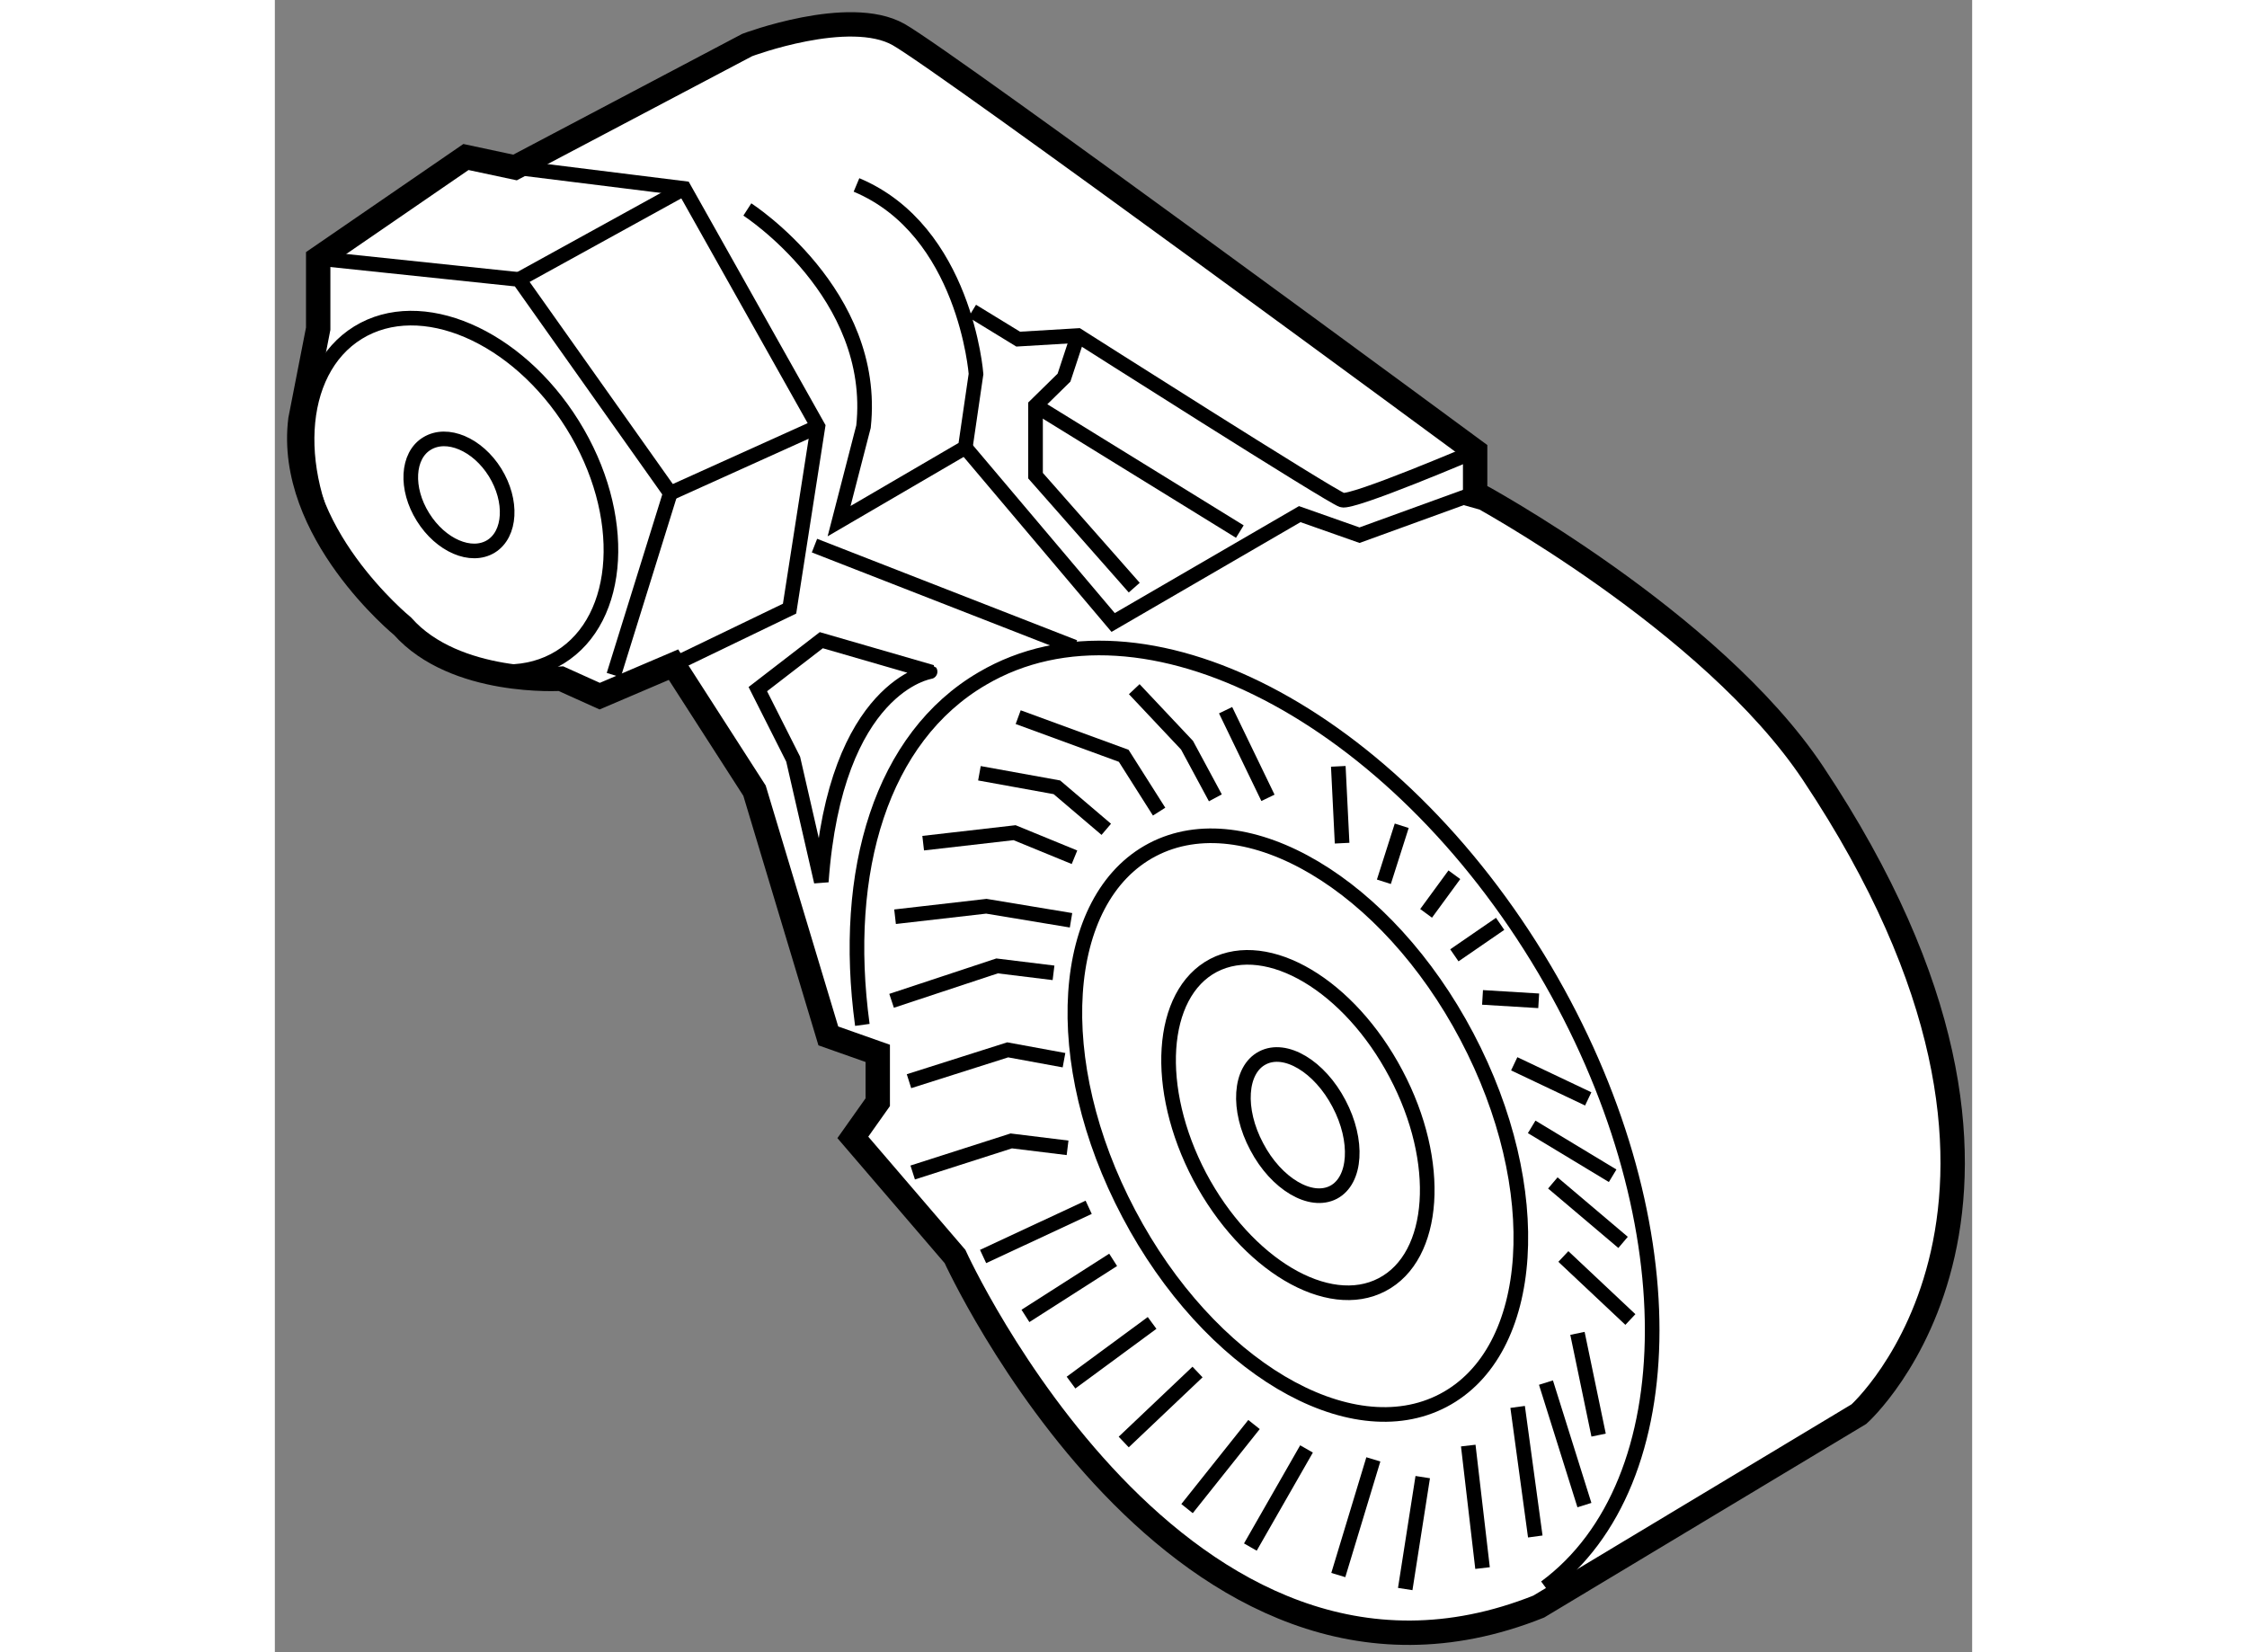 <?xml version="1.0" encoding="utf-8"?>
<!-- Generator: Adobe Illustrator 15.1.0, SVG Export Plug-In . SVG Version: 6.00 Build 0)  -->
<!DOCTYPE svg PUBLIC "-//W3C//DTD SVG 1.1//EN" "http://www.w3.org/Graphics/SVG/1.1/DTD/svg11.dtd">
<svg version="1.1" xmlns="http://www.w3.org/2000/svg" xmlns:xlink="http://www.w3.org/1999/xlink" x="0px" y="0px" width="244.8px"
	 height="180px" viewBox="148.571 22.193 34.819 33.894" enable-background="new 0 0 244.8 180" xml:space="preserve">
	
<rect x="148.571" y="22.193" width="34.819" height="33.894" fill="#808080" stroke="none"/>
	
<g><path fill="#FFFFFF" stroke="#000000" stroke-width="0.5" d="M180.126,38.056c5.84,8.766,0.942,13.146,0.942,13.146l-6.57,3.949
			c-7.363,2.943-11.974-7.182-11.974-7.182l-2.096-2.443l0.511-0.722v-1.002l-1.014-0.358l-1.514-5.031l-1.662-2.585l-1.514,0.646
			l-0.794-0.358c0,0-2.168,0.142-3.251-1.077c0,0-2.379-1.94-2.095-4.237l0.365-1.866v-1.44l3.031-2.082l1.007,0.215l4.764-2.513
			c0,0,2.09-0.787,3.105-0.214c1.009,0.573,11.827,8.547,11.827,8.547v0.861C173.196,32.31,178.033,34.915,180.126,38.056z"></path><path fill="none" stroke="#000000" stroke-width="0.3" d="M154.68,30.906c1.145,1.839,1.022,3.977-0.26,4.77
			c-1.286,0.793-3.259-0.056-4.398-1.894c-1.146-1.839-1.032-3.971,0.255-4.765C151.566,28.223,153.539,29.072,154.68,30.906z"></path><path fill="none" stroke="#000000" stroke-width="0.3" d="M153.089,31.885c0.361,0.584,0.323,1.264-0.083,1.516
			c-0.409,0.252-1.033-0.018-1.396-0.601c-0.365-0.583-0.327-1.262,0.082-1.508C152.104,31.04,152.729,31.306,153.089,31.885z"></path><polyline fill="none" stroke="#000000" stroke-width="0.3" points="149.462,27.494 153.578,27.926 156.684,32.31 155.523,36.042 
					"></polyline><polyline fill="none" stroke="#000000" stroke-width="0.3" points="153.5,25.628 156.967,26.059 159.712,30.943 159.13,34.679 
			156.75,35.827 		"></polyline><line fill="none" stroke="#000000" stroke-width="0.3" x1="156.684" y1="32.31" x2="159.712" y2="30.943"></line><line fill="none" stroke="#000000" stroke-width="0.3" x1="153.578" y1="27.926" x2="156.967" y2="26.059"></line><path fill="none" stroke="#000000" stroke-width="0.3" d="M158.264,26.49c0,0,2.676,1.726,2.383,4.454l-0.501,1.94l2.589-1.511
			l0.22-1.508c0,0-0.22-2.943-2.452-3.878"></path><path fill="none" stroke="#000000" stroke-width="0.3" d="M173.196,31.448c0,0-2.522,1.077-2.731,1.003
			c-0.223-0.067-5.42-3.374-5.42-3.374l-1.225,0.073l-0.943-0.577"></path><polyline fill="none" stroke="#000000" stroke-width="0.3" points="162.734,31.373 165.768,34.963 169.596,32.74 170.822,33.172 
			173.196,32.31 		"></polyline><line fill="none" stroke="#000000" stroke-width="0.3" x1="159.641" y1="33.386" x2="164.975" y2="35.468"></line><path fill="none" stroke="#000000" stroke-width="0.3" d="M171.57,44.221c0.959,1.809,0.826,3.748-0.285,4.326
			c-1.11,0.583-2.783-0.413-3.742-2.22c-0.951-1.807-0.824-3.746,0.283-4.329C168.944,41.417,170.614,42.411,171.57,44.221z"></path><path fill="none" stroke="#000000" stroke-width="0.3" d="M170.402,44.833c0.401,0.76,0.352,1.573-0.113,1.819
			c-0.47,0.245-1.176-0.175-1.575-0.935c-0.408-0.763-0.353-1.578,0.117-1.821C169.3,43.649,170.003,44.07,170.402,44.833z"></path><path fill="none" stroke="#000000" stroke-width="0.3" d="M173.025,43.457c1.647,3.123,1.433,6.46-0.487,7.466
			c-1.917,1.004-4.805-0.711-6.449-3.833c-1.649-3.119-1.428-6.463,0.485-7.466C168.49,38.623,171.382,40.338,173.025,43.457z"></path><polyline fill="none" stroke="#000000" stroke-width="0.3" points="161.223,42.724 163.387,42.008 164.545,42.15 		"></polyline><polyline fill="none" stroke="#000000" stroke-width="0.3" points="161.294,40.999 163.167,40.784 164.904,41.072 		"></polyline><polyline fill="none" stroke="#000000" stroke-width="0.3" points="161.871,39.49 163.746,39.275 164.975,39.779 		"></polyline><polyline fill="none" stroke="#000000" stroke-width="0.3" points="163.025,38.056 164.614,38.344 165.627,39.206 		"></polyline><polyline fill="none" stroke="#000000" stroke-width="0.3" points="163.82,36.905 165.985,37.698 166.711,38.843 		"></polyline><polyline fill="none" stroke="#000000" stroke-width="0.3" points="166.201,36.331 167.284,37.481 167.865,38.56 		"></polyline><polyline fill="none" stroke="#000000" stroke-width="0.3" points="161.58,44.373 163.605,43.73 164.76,43.942 		"></polyline><polyline fill="none" stroke="#000000" stroke-width="0.3" points="161.656,46.246 163.678,45.598 164.833,45.74 		"></polyline><line fill="none" stroke="#000000" stroke-width="0.3" x1="163.1" y1="47.969" x2="165.266" y2="46.96"></line><line fill="none" stroke="#000000" stroke-width="0.3" x1="163.969" y1="49.188" x2="165.768" y2="48.038"></line><line fill="none" stroke="#000000" stroke-width="0.3" x1="164.904" y1="50.556" x2="166.567" y2="49.332"></line><line fill="none" stroke="#000000" stroke-width="0.3" x1="165.985" y1="51.775" x2="167.499" y2="50.339"></line><line fill="none" stroke="#000000" stroke-width="0.3" x1="167.284" y1="53.141" x2="168.658" y2="51.416"></line><line fill="none" stroke="#000000" stroke-width="0.3" x1="168.583" y1="53.93" x2="169.735" y2="51.917"></line><line fill="none" stroke="#000000" stroke-width="0.3" x1="170.387" y1="54.504" x2="171.106" y2="52.131"></line><line fill="none" stroke="#000000" stroke-width="0.3" x1="171.76" y1="54.791" x2="172.119" y2="52.495"></line><line fill="none" stroke="#000000" stroke-width="0.3" x1="173.346" y1="54.361" x2="173.053" y2="51.848"></line><line fill="none" stroke="#000000" stroke-width="0.3" x1="174.428" y1="53.713" x2="174.066" y2="51.055"></line><line fill="none" stroke="#000000" stroke-width="0.3" x1="175.436" y1="53.069" x2="174.647" y2="50.556"></line><line fill="none" stroke="#000000" stroke-width="0.3" x1="175.727" y1="51.633" x2="175.293" y2="49.546"></line><path fill="none" stroke="#000000" stroke-width="0.3" d="M160.623,43.218c-0.43-3.164,0.395-5.901,2.465-7.107
			c3.282-1.926,8.441,0.749,11.529,5.966c2.959,5.007,2.925,10.535,0.02,12.679"></path><line fill="none" stroke="#000000" stroke-width="0.3" x1="168.075" y1="36.762" x2="168.944" y2="38.56"></line><line fill="none" stroke="#000000" stroke-width="0.3" x1="170.387" y1="37.914" x2="170.465" y2="39.49"></line><line fill="none" stroke="#000000" stroke-width="0.3" x1="171.688" y1="39.133" x2="171.322" y2="40.282"></line><line fill="none" stroke="#000000" stroke-width="0.3" x1="172.768" y1="40.138" x2="172.188" y2="40.93"></line><line fill="none" stroke="#000000" stroke-width="0.3" x1="173.707" y1="41.145" x2="172.768" y2="41.791"></line><line fill="none" stroke="#000000" stroke-width="0.3" x1="173.346" y1="42.654" x2="174.498" y2="42.724"></line><line fill="none" stroke="#000000" stroke-width="0.3" x1="173.996" y1="44.016" x2="175.514" y2="44.736"></line><line fill="none" stroke="#000000" stroke-width="0.3" x1="174.354" y1="45.31" x2="176.015" y2="46.313"></line><line fill="none" stroke="#000000" stroke-width="0.3" x1="174.788" y1="46.46" x2="176.229" y2="47.68"></line><line fill="none" stroke="#000000" stroke-width="0.3" x1="175.004" y1="47.969" x2="176.379" y2="49.262"></line><line fill="none" stroke="#000000" stroke-width="0.3" x1="168.367" y1="33.098" x2="164.176" y2="30.513"></line><polyline fill="none" stroke="#000000" stroke-width="0.3" points="166.201,34.248 164.176,31.951 164.176,30.513 164.76,29.94 
			165.045,29.077 		"></polyline><path fill="none" stroke="#000000" stroke-width="0.3" d="M159.781,40.282l-0.577-2.515l-0.725-1.437l1.302-1.004l2.232,0.646
			C162.014,35.973,160.07,36.257,159.781,40.282z"></path></g>


</svg>